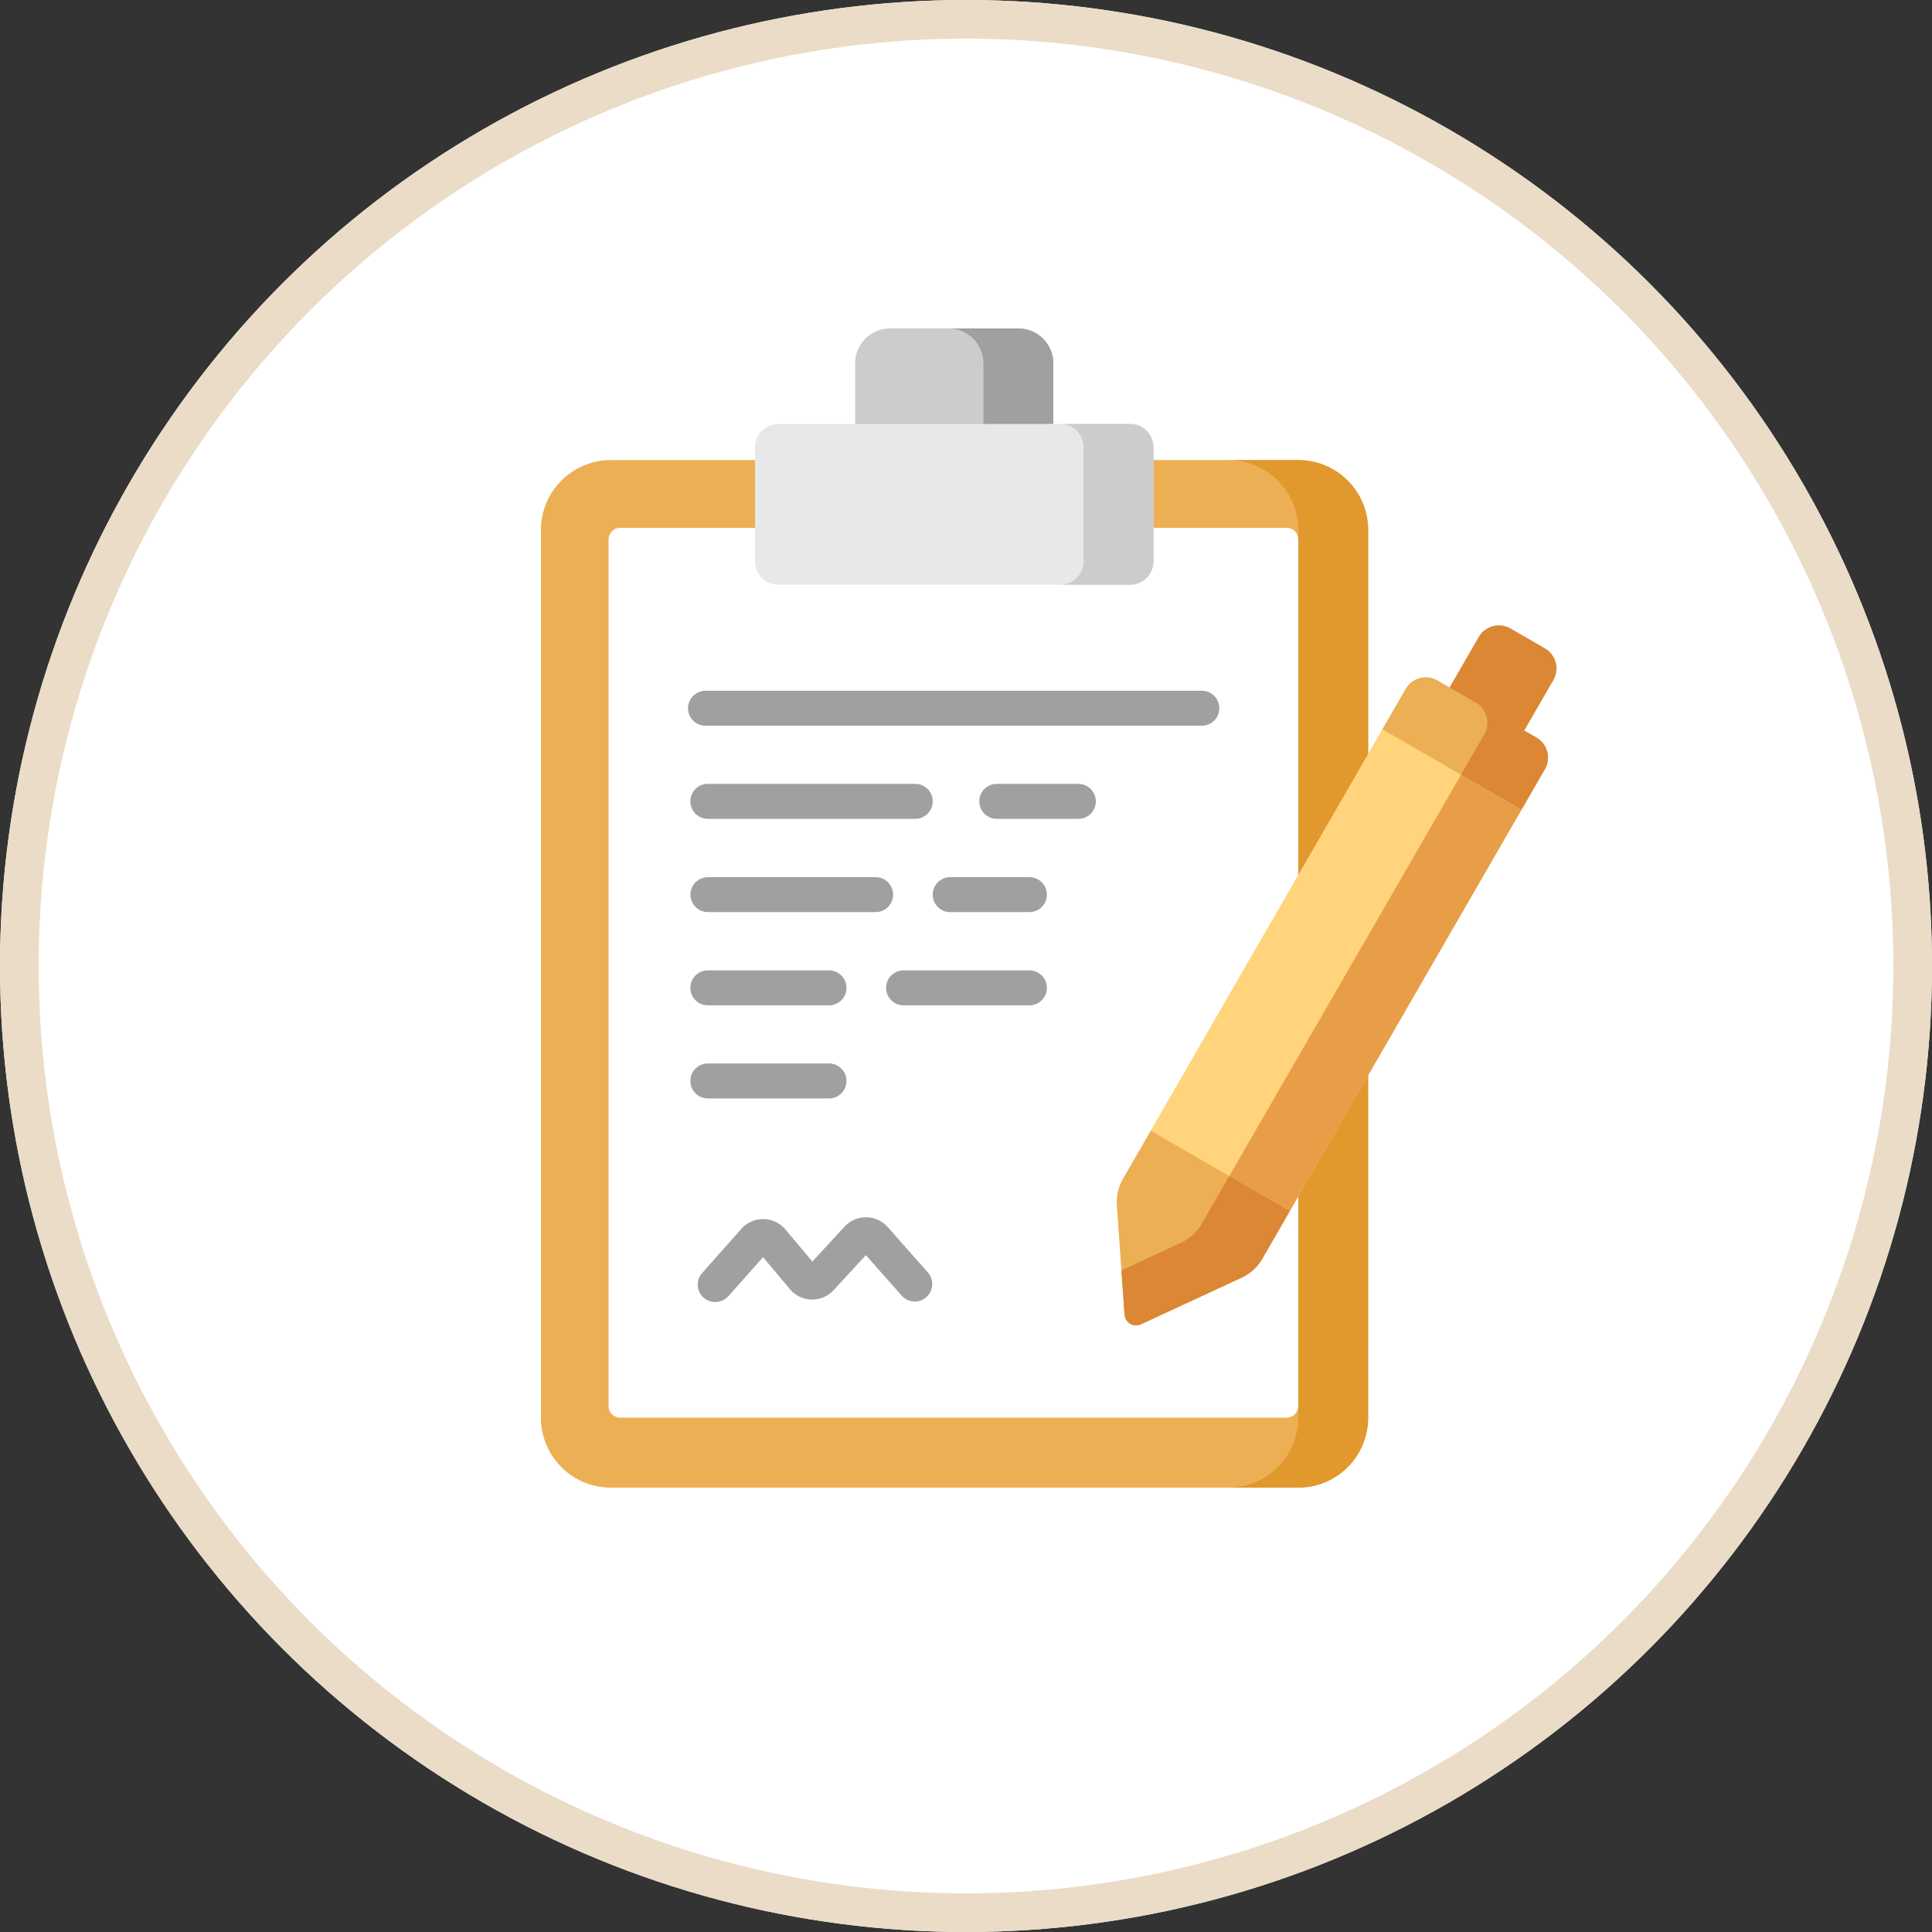<svg xmlns="http://www.w3.org/2000/svg" width="100" height="100" viewBox="0 0 100 100">
  <rect x="0" y="0" width="100" height="100" fill="#333333" stroke="none"/>
  <g id="Group_4356" data-name="Group 4356" transform="translate(-256 -806)">
    <g id="Ellipse_201" data-name="Ellipse 201" transform="translate(256 806)" fill="#fff" stroke="#eadcc7" stroke-width="2">
      <circle cx="50" cy="50" r="50" stroke="none"/>
      <circle cx="50" cy="50" r="49" fill="none"/>
    </g>
    <g id="clipboard" transform="translate(284 823)">
      <path id="Path_6165" data-name="Path 6165" d="M42.814,107.716a3.618,3.618,0,0,1-3.618,3.618H3.618A3.618,3.618,0,0,1,0,107.716V61.766a3.618,3.618,0,0,1,3.618-3.618H39.2a3.618,3.618,0,0,1,3.618,3.618Zm0,0" transform="translate(0 -51.334)" fill="#edaf54"/>
      <path id="Path_6166" data-name="Path 6166" d="M310.834,61.766v45.95a3.618,3.618,0,0,1-3.618,3.618H303.6a3.618,3.618,0,0,0,3.618-3.618V61.766a3.618,3.618,0,0,0-3.618-3.618h3.618A3.618,3.618,0,0,1,310.834,61.766Zm0,0" transform="translate(-268.02 -51.334)" fill="#e1982d"/>
      <path id="Path_6167" data-name="Path 6167" d="M65.542,88.6a.6.6,0,0,0-.6-.6H30.447a.6.6,0,0,0-.6.6V133.46a.6.6,0,0,0,.6.6H64.94a.6.6,0,0,0,.6-.6Zm0,0" transform="translate(-26.346 -77.681)" fill="#fff"/>
      <path id="Path_6168" data-name="Path 6168" d="M149.056,6.151V1.809A1.809,1.809,0,0,0,147.247,0h-6.633A1.809,1.809,0,0,0,138.8,1.809V6.151Zm0,0" transform="translate(-122.539)" fill="#ccc"/>
      <path id="Path_6169" data-name="Path 6169" d="M185.4,1.809V6.151h-3.618V1.809A1.809,1.809,0,0,0,179.969,0h3.618A1.809,1.809,0,0,1,185.4,1.809Zm0,0" transform="translate(-158.879)" fill="#a0a0a0"/>
      <path id="Path_6170" data-name="Path 6170" d="M95.757,42.2A1.206,1.206,0,0,0,94.551,43.4v5.91a1.206,1.206,0,0,0,1.206,1.206h18.211a1.206,1.206,0,0,0,1.206-1.206V43.4a1.206,1.206,0,0,0-1.206-1.206Zm0,0" transform="translate(-83.471 -37.251)" fill="#e8e8e8"/>
      <path id="Path_6171" data-name="Path 6171" d="M406.264,132.326l-1.775-1.024a1.205,1.205,0,0,0-1.647.441l-1.507,2.61,1.254,2.23H405.2l1.507-2.61A1.205,1.205,0,0,0,406.264,132.326Zm0,0" transform="translate(-354.304 -115.772)" fill="#db8733"/>
      <path id="Path_6172" data-name="Path 6172" d="M374.5,154.251l5.116,2.953a1.205,1.205,0,0,1,.441,1.647l-1.205,2.087-4.963-.547-2.24-3.611,1.205-2.088A1.205,1.205,0,0,1,374.5,154.251Zm0,0" transform="translate(-328.099 -136.032)" fill="#edaf54"/>
      <path id="Path_6173" data-name="Path 6173" d="M276.511,201.983h-4.482l-2.72-4.158L281.3,177.051l7.2,4.158Zm0,0" transform="translate(-237.749 -156.303)" fill="#ffd47d"/>
      <path id="Path_6174" data-name="Path 6174" d="M260.74,361.932l-5.2,2.411a.6.6,0,0,1-.855-.5l-.4-5.65a2.41,2.41,0,0,1,.317-1.377l1.439-2.492,7.2,4.158-1.427,2.471A2.41,2.41,0,0,1,260.74,361.932Zm0,0" transform="translate(-224.478 -312.798)" fill="#edaf54"/>
      <g id="Group_4066" data-name="Group 4066" transform="translate(7.613 18.754)">
        <path id="Path_6175" data-name="Path 6175" d="M70.186,396.978a.9.9,0,0,1-.676-1.505l2.025-2.281a1.508,1.508,0,0,1,2.282.032l1.393,1.661,1.664-1.806a1.509,1.509,0,0,1,1.109-.486H78a1.509,1.509,0,0,1,1.114.509l2.072,2.345a.9.9,0,1,1-1.355,1.2l-1.851-2.095-1.67,1.813a1.507,1.507,0,0,1-2.264-.053l-1.388-1.656-1.794,2.019A.9.9,0,0,1,70.186,396.978Zm0,0" transform="translate(-68.775 -365.34)" fill="#a0a0a0"/>
        <path id="Path_6176" data-name="Path 6176" d="M91.554,161.84H65.865a.9.9,0,0,1,0-1.809H91.554a.9.9,0,0,1,0,1.809Zm0,0" transform="translate(-64.961 -160.031)" fill="#a0a0a0"/>
        <path id="Path_6177" data-name="Path 6177" d="M77.627,203H66.893a.9.9,0,1,1,0-1.81H77.627a.9.9,0,0,1,0,1.81Zm0,0" transform="translate(-65.868 -196.371)" fill="#a0a0a0"/>
        <path id="Path_6178" data-name="Path 6178" d="M198.731,203H194.51a.9.9,0,0,1,0-1.81h4.221a.9.9,0,0,1,0,1.81Zm0,0" transform="translate(-178.53 -196.371)" fill="#a0a0a0"/>
        <path id="Path_6179" data-name="Path 6179" d="M75.58,244.172H66.9a.9.9,0,0,1,0-1.809H75.58a.9.9,0,0,1,0,1.809Zm0,0" transform="translate(-65.871 -232.715)" fill="#a0a0a0"/>
        <path id="Path_6180" data-name="Path 6180" d="M178.028,244.172h-4.1a.9.9,0,0,1,0-1.809h4.1a.9.9,0,0,1,0,1.809Zm0,0" transform="translate(-160.36 -232.715)" fill="#a0a0a0"/>
        <path id="Path_6181" data-name="Path 6181" d="M73.165,285.337H66.893a.9.9,0,1,1,0-1.81h6.271a.9.9,0,0,1,0,1.81Zm0,0" transform="translate(-65.868 -269.055)" fill="#a0a0a0"/>
        <path id="Path_6182" data-name="Path 6182" d="M159.855,285.337h-6.513a.9.9,0,0,1,0-1.81h6.513a.9.9,0,0,1,0,1.81Zm0,0" transform="translate(-142.186 -269.055)" fill="#a0a0a0"/>
        <path id="Path_6183" data-name="Path 6183" d="M73.165,326.5H66.893a.9.9,0,1,1,0-1.809h6.271a.9.9,0,0,1,0,1.809Zm0,0" transform="translate(-65.868 -305.399)" fill="#a0a0a0"/>
      </g>
      <path id="Path_6184" data-name="Path 6184" d="M234.192,43.4v5.91a1.207,1.207,0,0,1-1.206,1.206h-3.618a1.206,1.206,0,0,0,1.206-1.206V43.4a1.206,1.206,0,0,0-1.206-1.206h3.618A1.207,1.207,0,0,1,234.192,43.4Zm0,0" transform="translate(-202.488 -37.251)" fill="#ccc"/>
      <path id="Path_6185" data-name="Path 6185" d="M410.721,168.69l-1.205,2.087-3.133-1.809,1.205-2.088a1.2,1.2,0,0,0-.441-1.646l3.133,1.809A1.2,1.2,0,0,1,410.721,168.69Zm0,0" transform="translate(-358.76 -145.871)" fill="#db8733"/>
      <path id="Path_6186" data-name="Path 6186" d="M304.027,217.883l11.994-20.773,3.133,1.809L307.16,219.692Zm0,0" transform="translate(-268.399 -174.011)" fill="#e89e46"/>
      <path id="Path_6187" data-name="Path 6187" d="M265.094,376.176l-1.427,2.471a2.416,2.416,0,0,1-1.074.981l-5.2,2.411a.6.6,0,0,1-.856-.5l-.163-2.286,3.084-1.431a2.415,2.415,0,0,0,1.074-.981l1.426-2.471Zm0,0" transform="translate(-226.331 -330.496)" fill="#db8733"/>
    </g>
  </g>
</svg>

